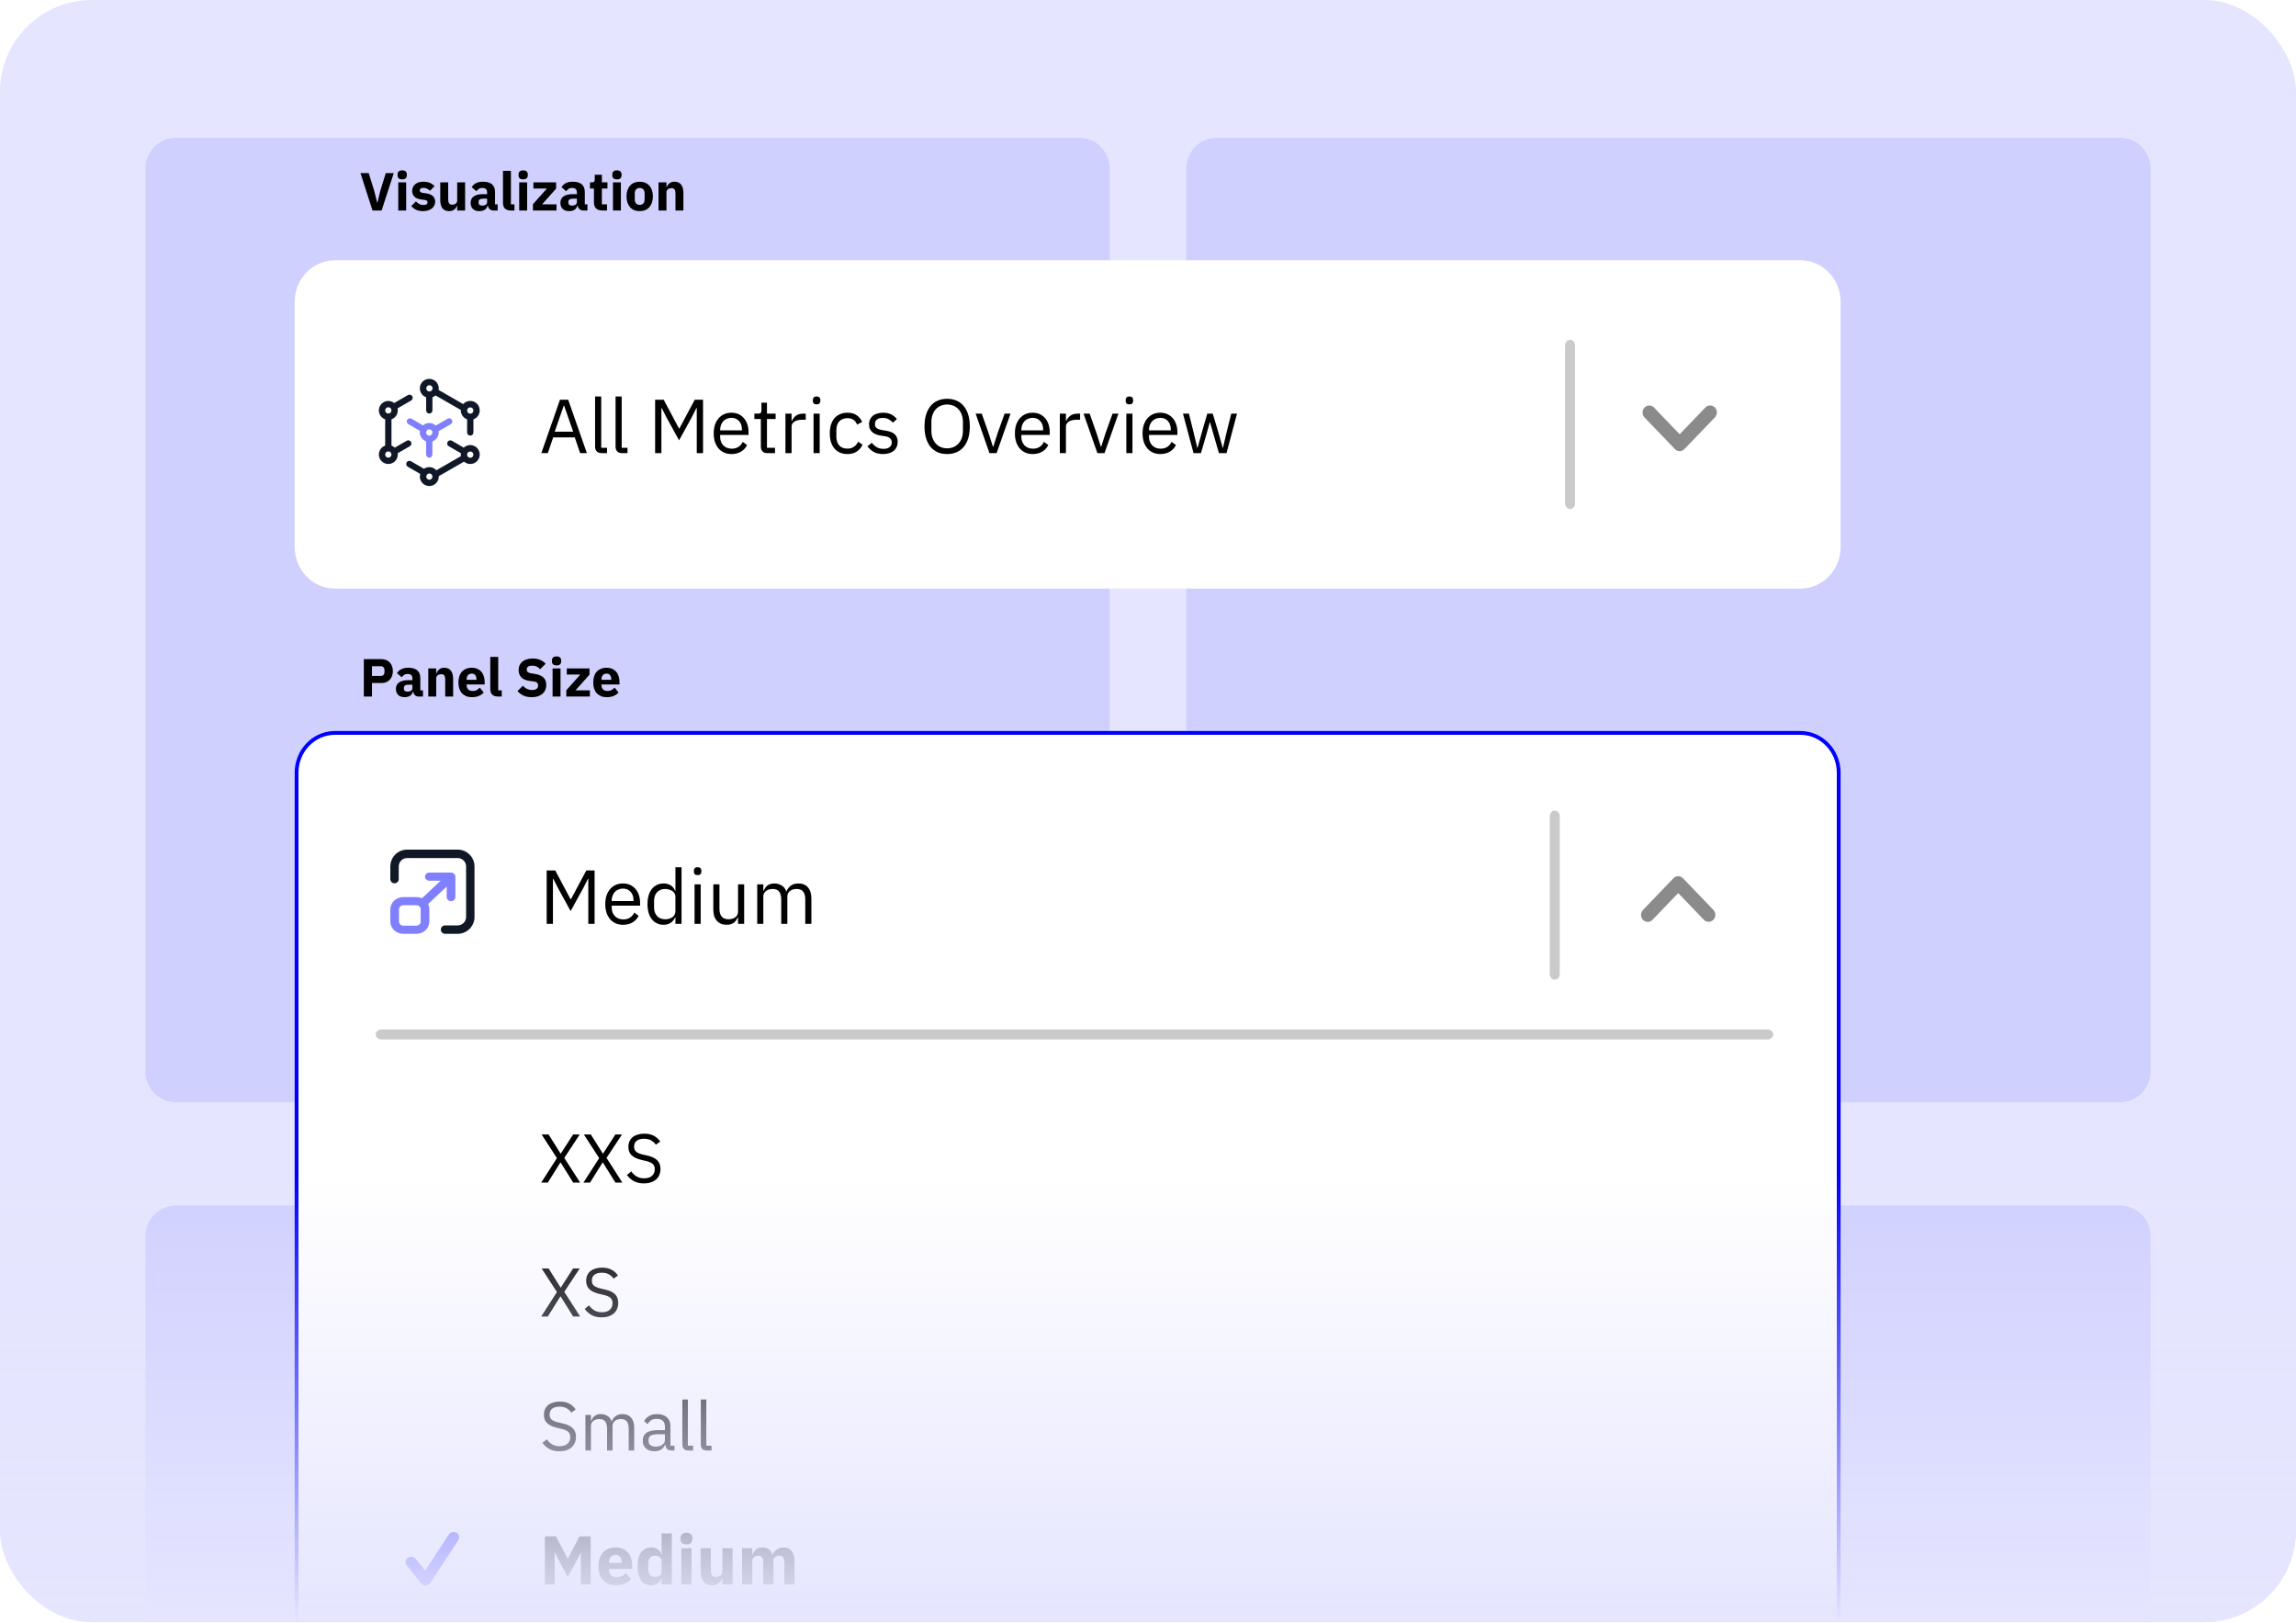 <svg width="600" height="424" viewBox="0 0 600 424" fill="none" xmlns="http://www.w3.org/2000/svg">
<g clip-path="url(#clip0_107_1885)">
<rect width="600" height="423.86" rx="24" fill="#E5E5FF"/>
<path d="M38 323C38 318.582 41.582 315 46 315H554C558.418 315 562 318.582 562 323V559C562 563.418 558.418 567 554 567H46C41.582 567 38 563.418 38 559V323Z" fill="#8080FF" fill-opacity="0.2"/>
<path d="M38 44C38 39.582 41.582 36 46 36H282C286.418 36 290 39.582 290 44V280C290 284.418 286.418 288 282 288H46C41.582 288 38 284.418 38 280V44Z" fill="#8080FF" fill-opacity="0.2"/>
<path d="M310 44C310 39.582 313.582 36 318 36H554C558.418 36 562 39.582 562 44V280C562 284.418 558.418 288 554 288H318C313.582 288 310 284.418 310 280V44Z" fill="#8080FF" fill-opacity="0.2"/>
<path d="M172.09 55V47.65H174.162V48.896H174.246C174.377 48.513 174.605 48.182 174.932 47.902C175.259 47.622 175.711 47.482 176.29 47.482C177.046 47.482 177.615 47.734 177.998 48.238C178.39 48.742 178.586 49.461 178.586 50.394V55H176.514V50.562C176.514 50.086 176.439 49.736 176.29 49.512C176.141 49.279 175.875 49.162 175.492 49.162C175.324 49.162 175.161 49.185 175.002 49.232C174.843 49.269 174.699 49.335 174.568 49.428C174.447 49.521 174.349 49.638 174.274 49.778C174.199 49.909 174.162 50.063 174.162 50.24V55H172.09Z" fill="black"/>
<path d="M167.169 55.168C166.627 55.168 166.142 55.079 165.713 54.902C165.293 54.725 164.933 54.468 164.635 54.132C164.345 53.796 164.121 53.39 163.963 52.914C163.804 52.438 163.725 51.906 163.725 51.318C163.725 50.73 163.804 50.198 163.963 49.722C164.121 49.246 164.345 48.845 164.635 48.518C164.933 48.182 165.293 47.925 165.713 47.748C166.142 47.571 166.627 47.482 167.169 47.482C167.71 47.482 168.191 47.571 168.611 47.748C169.04 47.925 169.399 48.182 169.689 48.518C169.987 48.845 170.216 49.246 170.375 49.722C170.533 50.198 170.613 50.73 170.613 51.318C170.613 51.906 170.533 52.438 170.375 52.914C170.216 53.39 169.987 53.796 169.689 54.132C169.399 54.468 169.04 54.725 168.611 54.902C168.191 55.079 167.71 55.168 167.169 55.168ZM167.169 53.53C167.579 53.53 167.897 53.404 168.121 53.152C168.345 52.9 168.457 52.541 168.457 52.074V50.576C168.457 50.109 168.345 49.75 168.121 49.498C167.897 49.246 167.579 49.12 167.169 49.12C166.758 49.12 166.441 49.246 166.217 49.498C165.993 49.75 165.881 50.109 165.881 50.576V52.074C165.881 52.541 165.993 52.9 166.217 53.152C166.441 53.404 166.758 53.53 167.169 53.53Z" fill="black"/>
<path d="M161.218 46.866C160.798 46.866 160.49 46.773 160.294 46.586C160.107 46.39 160.014 46.143 160.014 45.844V45.536C160.014 45.237 160.107 44.995 160.294 44.808C160.49 44.612 160.798 44.514 161.218 44.514C161.638 44.514 161.941 44.612 162.128 44.808C162.324 44.995 162.422 45.237 162.422 45.536V45.844C162.422 46.143 162.324 46.39 162.128 46.586C161.941 46.773 161.638 46.866 161.218 46.866ZM160.182 47.65H162.254V55H160.182V47.65Z" fill="black"/>
<path d="M157.398 55C156.679 55 156.133 54.818 155.76 54.454C155.396 54.09 155.214 53.558 155.214 52.858V49.26H154.178V47.65H154.696C154.976 47.65 155.167 47.585 155.27 47.454C155.372 47.314 155.424 47.118 155.424 46.866V45.662H157.286V47.65H158.742V49.26H157.286V53.39H158.63V55H157.398Z" fill="black"/>
<path d="M152.365 55C151.992 55 151.679 54.883 151.427 54.65C151.185 54.417 151.031 54.104 150.965 53.712H150.881C150.769 54.188 150.522 54.552 150.139 54.804C149.757 55.047 149.285 55.168 148.725 55.168C147.988 55.168 147.423 54.972 147.031 54.58C146.639 54.188 146.443 53.67 146.443 53.026C146.443 52.251 146.723 51.677 147.283 51.304C147.853 50.921 148.623 50.73 149.593 50.73H150.755V50.268C150.755 49.913 150.662 49.633 150.475 49.428C150.289 49.213 149.976 49.106 149.537 49.106C149.127 49.106 148.8 49.195 148.557 49.372C148.315 49.549 148.114 49.75 147.955 49.974L146.723 48.882C147.022 48.443 147.395 48.103 147.843 47.86C148.301 47.608 148.917 47.482 149.691 47.482C150.737 47.482 151.521 47.711 152.043 48.168C152.566 48.625 152.827 49.293 152.827 50.17V53.39H153.513V55H152.365ZM149.495 53.726C149.841 53.726 150.135 53.651 150.377 53.502C150.629 53.353 150.755 53.11 150.755 52.774V51.906H149.747C148.935 51.906 148.529 52.181 148.529 52.732V52.942C148.529 53.213 148.613 53.413 148.781 53.544C148.949 53.665 149.187 53.726 149.495 53.726Z" fill="black"/>
<path d="M139.268 55V53.362L142.922 49.26H139.394V47.65H145.33V49.274L141.662 53.39H145.428V55H139.268Z" fill="black"/>
<path d="M136.718 46.866C136.298 46.866 135.99 46.773 135.794 46.586C135.607 46.39 135.514 46.143 135.514 45.844V45.536C135.514 45.237 135.607 44.995 135.794 44.808C135.99 44.612 136.298 44.514 136.718 44.514C137.138 44.514 137.441 44.612 137.628 44.808C137.824 44.995 137.922 45.237 137.922 45.536V45.844C137.922 46.143 137.824 46.39 137.628 46.586C137.441 46.773 137.138 46.866 136.718 46.866ZM135.682 47.65H137.754V55H135.682V47.65Z" fill="black"/>
<path d="M133.501 55C132.792 55 132.269 54.827 131.933 54.482C131.607 54.137 131.443 53.637 131.443 52.984V44.64H133.515V53.39H134.439V55H133.501Z" fill="black"/>
<path d="M128.904 55C128.531 55 128.218 54.883 127.966 54.65C127.724 54.417 127.57 54.104 127.504 53.712H127.42C127.308 54.188 127.061 54.552 126.678 54.804C126.296 55.047 125.824 55.168 125.264 55.168C124.527 55.168 123.962 54.972 123.57 54.58C123.178 54.188 122.982 53.67 122.982 53.026C122.982 52.251 123.262 51.677 123.822 51.304C124.392 50.921 125.162 50.73 126.132 50.73H127.294V50.268C127.294 49.913 127.201 49.633 127.014 49.428C126.828 49.213 126.515 49.106 126.076 49.106C125.666 49.106 125.339 49.195 125.096 49.372C124.854 49.549 124.653 49.75 124.494 49.974L123.262 48.882C123.561 48.443 123.934 48.103 124.382 47.86C124.84 47.608 125.456 47.482 126.23 47.482C127.276 47.482 128.06 47.711 128.582 48.168C129.105 48.625 129.366 49.293 129.366 50.17V53.39H130.052V55H128.904ZM126.034 53.726C126.38 53.726 126.674 53.651 126.916 53.502C127.168 53.353 127.294 53.11 127.294 52.774V51.906H126.286C125.474 51.906 125.068 52.181 125.068 52.732V52.942C125.068 53.213 125.152 53.413 125.32 53.544C125.488 53.665 125.726 53.726 126.034 53.726Z" fill="black"/>
<path d="M119.473 53.768H119.403C119.337 53.955 119.249 54.132 119.137 54.3C119.034 54.468 118.899 54.617 118.731 54.748C118.563 54.879 118.362 54.981 118.129 55.056C117.905 55.131 117.643 55.168 117.345 55.168C116.589 55.168 116.015 54.921 115.623 54.426C115.24 53.922 115.049 53.203 115.049 52.27V47.65H117.121V52.088C117.121 52.536 117.2 52.881 117.359 53.124C117.517 53.367 117.788 53.488 118.171 53.488C118.329 53.488 118.488 53.465 118.647 53.418C118.805 53.371 118.945 53.306 119.067 53.222C119.188 53.129 119.286 53.017 119.361 52.886C119.435 52.755 119.473 52.601 119.473 52.424V47.65H121.545V55H119.473V53.768Z" fill="black"/>
<path d="M110.569 55.168C109.859 55.168 109.262 55.056 108.777 54.832C108.291 54.599 107.857 54.272 107.475 53.852L108.693 52.62C108.954 52.909 109.243 53.138 109.561 53.306C109.878 53.474 110.237 53.558 110.639 53.558C111.049 53.558 111.334 53.497 111.493 53.376C111.651 53.245 111.731 53.073 111.731 52.858C111.731 52.513 111.483 52.307 110.989 52.242L110.191 52.144C108.539 51.939 107.713 51.183 107.713 49.876C107.713 49.521 107.778 49.199 107.909 48.91C108.049 48.611 108.24 48.359 108.483 48.154C108.735 47.939 109.033 47.776 109.379 47.664C109.733 47.543 110.13 47.482 110.569 47.482C110.951 47.482 111.287 47.51 111.577 47.566C111.875 47.613 112.137 47.687 112.361 47.79C112.594 47.883 112.804 48.005 112.991 48.154C113.187 48.294 113.378 48.453 113.565 48.63L112.375 49.848C112.141 49.615 111.875 49.433 111.577 49.302C111.287 49.162 110.989 49.092 110.681 49.092C110.326 49.092 110.074 49.148 109.925 49.26C109.775 49.372 109.701 49.521 109.701 49.708C109.701 49.904 109.752 50.058 109.855 50.17C109.967 50.273 110.172 50.347 110.471 50.394L111.297 50.506C112.911 50.721 113.719 51.458 113.719 52.718C113.719 53.073 113.644 53.399 113.495 53.698C113.345 53.997 113.131 54.258 112.851 54.482C112.58 54.697 112.249 54.865 111.857 54.986C111.474 55.107 111.045 55.168 110.569 55.168Z" fill="black"/>
<path d="M105.108 46.866C104.688 46.866 104.38 46.773 104.184 46.586C103.998 46.39 103.904 46.143 103.904 45.844V45.536C103.904 45.237 103.998 44.995 104.184 44.808C104.38 44.612 104.688 44.514 105.108 44.514C105.528 44.514 105.832 44.612 106.018 44.808C106.214 44.995 106.312 45.237 106.312 45.536V45.844C106.312 46.143 106.214 46.39 106.018 46.586C105.832 46.773 105.528 46.866 105.108 46.866ZM104.072 47.65H106.144V55H104.072V47.65Z" fill="black"/>
<path d="M97.345 55L94.195 45.228H96.351L97.807 49.918L98.577 52.984H98.619L99.361 49.918L100.817 45.228H102.903L99.725 55H97.345Z" fill="black"/>
<g filter="url(#filter0_d_107_1885)">
<path d="M470.467 68H87.533C81.714 68 77 72.883 77 78.907V142.893C77 148.917 81.714 153.8 87.533 153.8H470.467C476.286 153.8 481 148.917 481 142.893V78.907C481 72.883 476.286 68 470.467 68Z" fill="white"/>
</g>
<path fill-rule="evenodd" clip-rule="evenodd" d="M410.3 88.8C411.018 88.8 411.6 89.472 411.6 90.301V131.499C411.6 132.328 411.018 133 410.3 133C409.582 133 409 132.328 409 131.499V90.301C409 89.472 409.582 88.8 410.3 88.8Z" fill="#CACACA"/>
<path d="M448.141 106.478C447.811 106.135 447.363 105.942 446.898 105.942C446.432 105.942 445.984 106.135 445.654 106.477L438.939 113.464L432.221 106.478L432.218 106.473C431.885 106.14 431.44 105.955 430.981 105.959C430.518 105.964 430.079 106.156 429.753 106.495C429.426 106.835 429.241 107.293 429.238 107.773C429.232 108.253 429.411 108.715 429.731 109.06L429.735 109.065L437.696 117.345C438.023 117.688 438.47 117.881 438.939 117.881C439.405 117.881 439.853 117.688 440.179 117.345L448.141 109.065C448.47 108.722 448.655 108.256 448.655 107.771C448.655 107.286 448.47 106.821 448.141 106.478Z" fill="#8B8B8B"/>
<path d="M309.139 108.08H310.699L311.799 112.54L312.899 117.06H312.939L314.199 112.54L315.499 108.08H316.919L318.259 112.54L319.539 117.06H319.579L320.639 112.54L321.759 108.08H323.259L320.519 118.4H318.539L317.099 113.44L316.199 110.3H316.159L315.279 113.44L313.839 118.4H311.899L309.139 108.08Z" fill="black"/>
<path d="M303.22 118.64C302.513 118.64 301.873 118.513 301.3 118.26C300.74 118.007 300.253 117.647 299.84 117.18C299.44 116.7 299.127 116.133 298.9 115.48C298.687 114.813 298.58 114.067 298.58 113.24C298.58 112.427 298.687 111.687 298.9 111.02C299.127 110.353 299.44 109.787 299.84 109.32C300.253 108.84 300.74 108.473 301.3 108.22C301.873 107.967 302.513 107.84 303.22 107.84C303.913 107.84 304.533 107.967 305.08 108.22C305.627 108.473 306.093 108.827 306.48 109.28C306.867 109.72 307.16 110.247 307.36 110.86C307.573 111.473 307.68 112.147 307.68 112.88V113.64H300.26V114.12C300.26 114.56 300.327 114.973 300.46 115.36C300.607 115.733 300.807 116.06 301.06 116.34C301.327 116.62 301.647 116.84 302.02 117C302.407 117.16 302.84 117.24 303.32 117.24C303.973 117.24 304.54 117.087 305.02 116.78C305.513 116.473 305.893 116.033 306.16 115.46L307.3 116.28C306.967 116.987 306.447 117.56 305.74 118C305.033 118.427 304.193 118.64 303.22 118.64ZM303.22 109.18C302.78 109.18 302.38 109.26 302.02 109.42C301.66 109.567 301.347 109.78 301.08 110.06C300.827 110.34 300.627 110.673 300.48 111.06C300.333 111.433 300.26 111.847 300.26 112.3V112.44H305.96V112.22C305.96 111.3 305.707 110.567 305.2 110.02C304.707 109.46 304.047 109.18 303.22 109.18Z" fill="black"/>
<path d="M295.14 105.66C294.793 105.66 294.54 105.58 294.38 105.42C294.233 105.247 294.16 105.027 294.16 104.76V104.5C294.16 104.233 294.233 104.02 294.38 103.86C294.54 103.687 294.793 103.6 295.14 103.6C295.487 103.6 295.733 103.687 295.88 103.86C296.04 104.02 296.12 104.233 296.12 104.5V104.76C296.12 105.027 296.04 105.247 295.88 105.42C295.733 105.58 295.487 105.66 295.14 105.66ZM294.34 108.08H295.94V118.4H294.34V108.08Z" fill="black"/>
<path d="M286.776 118.4L283.156 108.08H284.756L286.556 113.2L287.676 116.72H287.776L288.896 113.2L290.736 108.08H292.276L288.636 118.4H286.776Z" fill="black"/>
<path d="M276.957 118.4V108.08H278.557V109.98H278.657C278.844 109.487 279.177 109.047 279.657 108.66C280.137 108.273 280.797 108.08 281.637 108.08H282.257V109.68H281.317C280.45 109.68 279.77 109.847 279.277 110.18C278.797 110.5 278.557 110.907 278.557 111.4V118.4H276.957Z" fill="black"/>
<path d="M269.861 118.64C269.154 118.64 268.514 118.513 267.941 118.26C267.381 118.007 266.894 117.647 266.481 117.18C266.081 116.7 265.767 116.133 265.541 115.48C265.327 114.813 265.221 114.067 265.221 113.24C265.221 112.427 265.327 111.687 265.541 111.02C265.767 110.353 266.081 109.787 266.481 109.32C266.894 108.84 267.381 108.473 267.941 108.22C268.514 107.967 269.154 107.84 269.861 107.84C270.554 107.84 271.174 107.967 271.721 108.22C272.267 108.473 272.734 108.827 273.121 109.28C273.507 109.72 273.801 110.247 274.001 110.86C274.214 111.473 274.321 112.147 274.321 112.88V113.64H266.901V114.12C266.901 114.56 266.967 114.973 267.101 115.36C267.247 115.733 267.447 116.06 267.701 116.34C267.967 116.62 268.287 116.84 268.661 117C269.047 117.16 269.481 117.24 269.961 117.24C270.614 117.24 271.181 117.087 271.661 116.78C272.154 116.473 272.534 116.033 272.801 115.46L273.941 116.28C273.607 116.987 273.087 117.56 272.381 118C271.674 118.427 270.834 118.64 269.861 118.64ZM269.861 109.18C269.421 109.18 269.021 109.26 268.661 109.42C268.301 109.567 267.987 109.78 267.721 110.06C267.467 110.34 267.267 110.673 267.121 111.06C266.974 111.433 266.901 111.847 266.901 112.3V112.44H272.601V112.22C272.601 111.3 272.347 110.567 271.841 110.02C271.347 109.46 270.687 109.18 269.861 109.18Z" fill="black"/>
<path d="M258.573 118.4L254.953 108.08H256.553L258.353 113.2L259.473 116.72H259.573L260.693 113.2L262.533 108.08H264.073L260.433 118.4H258.573Z" fill="black"/>
<path d="M247.514 118.64C246.607 118.64 245.787 118.487 245.054 118.18C244.334 117.86 243.714 117.4 243.194 116.8C242.687 116.187 242.294 115.433 242.014 114.54C241.734 113.633 241.594 112.593 241.594 111.42C241.594 110.247 241.734 109.213 242.014 108.32C242.294 107.427 242.687 106.673 243.194 106.06C243.714 105.447 244.334 104.987 245.054 104.68C245.787 104.36 246.607 104.2 247.514 104.2C248.407 104.2 249.22 104.36 249.954 104.68C250.687 104.987 251.307 105.447 251.814 106.06C252.334 106.673 252.734 107.427 253.014 108.32C253.294 109.213 253.434 110.247 253.434 111.42C253.434 112.593 253.294 113.633 253.014 114.54C252.734 115.433 252.334 116.187 251.814 116.8C251.307 117.4 250.687 117.86 249.954 118.18C249.22 118.487 248.407 118.64 247.514 118.64ZM247.514 117.14C248.114 117.14 248.667 117.033 249.174 116.82C249.68 116.607 250.114 116.3 250.474 115.9C250.847 115.5 251.134 115.02 251.334 114.46C251.534 113.9 251.634 113.273 251.634 112.58V110.26C251.634 109.567 251.534 108.94 251.334 108.38C251.134 107.82 250.847 107.34 250.474 106.94C250.114 106.54 249.68 106.233 249.174 106.02C248.667 105.807 248.114 105.7 247.514 105.7C246.914 105.7 246.36 105.807 245.854 106.02C245.347 106.233 244.907 106.54 244.534 106.94C244.174 107.34 243.894 107.82 243.694 108.38C243.494 108.94 243.394 109.567 243.394 110.26V112.58C243.394 113.273 243.494 113.9 243.694 114.46C243.894 115.02 244.174 115.5 244.534 115.9C244.907 116.3 245.347 116.607 245.854 116.82C246.36 117.033 246.914 117.14 247.514 117.14Z" fill="black"/>
<path d="M230.762 118.64C229.802 118.64 228.995 118.46 228.342 118.1C227.702 117.727 227.148 117.233 226.682 116.62L227.822 115.7C228.222 116.207 228.668 116.6 229.162 116.88C229.655 117.147 230.228 117.28 230.882 117.28C231.562 117.28 232.088 117.133 232.462 116.84C232.848 116.547 233.042 116.133 233.042 115.6C233.042 115.2 232.908 114.86 232.642 114.58C232.388 114.287 231.922 114.087 231.242 113.98L230.422 113.86C229.942 113.793 229.502 113.693 229.102 113.56C228.702 113.413 228.348 113.227 228.042 113C227.748 112.76 227.515 112.467 227.342 112.12C227.182 111.773 227.102 111.36 227.102 110.88C227.102 110.373 227.195 109.933 227.382 109.56C227.568 109.173 227.822 108.853 228.142 108.6C228.475 108.347 228.868 108.16 229.322 108.04C229.775 107.907 230.262 107.84 230.782 107.84C231.622 107.84 232.322 107.987 232.882 108.28C233.455 108.573 233.955 108.98 234.382 109.5L233.322 110.46C233.095 110.14 232.762 109.853 232.322 109.6C231.882 109.333 231.328 109.2 230.662 109.2C229.995 109.2 229.488 109.347 229.142 109.64C228.808 109.92 228.642 110.307 228.642 110.8C228.642 111.307 228.808 111.673 229.142 111.9C229.488 112.127 229.982 112.293 230.622 112.4L231.422 112.52C232.568 112.693 233.382 113.027 233.862 113.52C234.342 114 234.582 114.633 234.582 115.42C234.582 116.42 234.242 117.207 233.562 117.78C232.882 118.353 231.948 118.64 230.762 118.64Z" fill="black"/>
<path d="M221.442 118.64C220.722 118.64 220.075 118.513 219.502 118.26C218.928 118.007 218.442 117.647 218.042 117.18C217.655 116.713 217.355 116.147 217.142 115.48C216.942 114.813 216.842 114.067 216.842 113.24C216.842 112.413 216.942 111.667 217.142 111C217.355 110.333 217.655 109.767 218.042 109.3C218.442 108.833 218.928 108.473 219.502 108.22C220.075 107.967 220.722 107.84 221.442 107.84C222.468 107.84 223.288 108.067 223.902 108.52C224.528 108.96 224.995 109.54 225.302 110.26L223.962 110.94C223.775 110.407 223.468 109.993 223.042 109.7C222.615 109.407 222.082 109.26 221.442 109.26C220.962 109.26 220.542 109.34 220.182 109.5C219.822 109.647 219.522 109.86 219.282 110.14C219.042 110.407 218.862 110.733 218.742 111.12C218.622 111.493 218.562 111.907 218.562 112.36V114.12C218.562 115.027 218.802 115.773 219.282 116.36C219.775 116.933 220.495 117.22 221.442 117.22C222.735 117.22 223.668 116.62 224.242 115.42L225.402 116.2C225.068 116.947 224.568 117.54 223.902 117.98C223.248 118.42 222.428 118.64 221.442 118.64Z" fill="black"/>
<path d="M213.402 105.66C213.055 105.66 212.802 105.58 212.642 105.42C212.495 105.247 212.422 105.027 212.422 104.76V104.5C212.422 104.233 212.495 104.02 212.642 103.86C212.802 103.687 213.055 103.6 213.402 103.6C213.749 103.6 213.995 103.687 214.142 103.86C214.302 104.02 214.382 104.233 214.382 104.5V104.76C214.382 105.027 214.302 105.247 214.142 105.42C213.995 105.58 213.749 105.66 213.402 105.66ZM212.602 108.08H214.202V118.4H212.602V108.08Z" fill="black"/>
<path d="M205.258 118.4V108.08H206.858V109.98H206.958C207.144 109.487 207.478 109.047 207.958 108.66C208.438 108.273 209.098 108.08 209.938 108.08H210.558V109.68H209.618C208.751 109.68 208.071 109.847 207.578 110.18C207.098 110.5 206.858 110.907 206.858 111.4V118.4H205.258Z" fill="black"/>
<path d="M200.527 118.4C199.967 118.4 199.54 118.247 199.247 117.94C198.967 117.62 198.827 117.207 198.827 116.7V109.48H197.127V108.08H198.087C198.434 108.08 198.667 108.013 198.787 107.88C198.92 107.733 198.987 107.487 198.987 107.14V105.22H200.427V108.08H202.687V109.48H200.427V117H202.527V118.4H200.527Z" fill="black"/>
<path d="M191.15 118.64C190.443 118.64 189.803 118.513 189.23 118.26C188.67 118.007 188.183 117.647 187.77 117.18C187.37 116.7 187.056 116.133 186.83 115.48C186.616 114.813 186.51 114.067 186.51 113.24C186.51 112.427 186.616 111.687 186.83 111.02C187.056 110.353 187.37 109.787 187.77 109.32C188.183 108.84 188.67 108.473 189.23 108.22C189.803 107.967 190.443 107.84 191.15 107.84C191.843 107.84 192.463 107.967 193.01 108.22C193.556 108.473 194.023 108.827 194.41 109.28C194.796 109.72 195.09 110.247 195.29 110.86C195.503 111.473 195.61 112.147 195.61 112.88V113.64H188.19V114.12C188.19 114.56 188.256 114.973 188.39 115.36C188.536 115.733 188.736 116.06 188.99 116.34C189.256 116.62 189.576 116.84 189.95 117C190.336 117.16 190.77 117.24 191.25 117.24C191.903 117.24 192.47 117.087 192.95 116.78C193.443 116.473 193.823 116.033 194.09 115.46L195.23 116.28C194.896 116.987 194.376 117.56 193.67 118C192.963 118.427 192.123 118.64 191.15 118.64ZM191.15 109.18C190.71 109.18 190.31 109.26 189.95 109.42C189.59 109.567 189.276 109.78 189.01 110.06C188.756 110.34 188.556 110.673 188.41 111.06C188.263 111.433 188.19 111.847 188.19 112.3V112.44H193.89V112.22C193.89 111.3 193.636 110.567 193.13 110.02C192.636 109.46 191.976 109.18 191.15 109.18Z" fill="black"/>
<path d="M182.079 106.64H181.979L180.799 108.98L177.459 115.06L174.119 108.98L172.939 106.64H172.839V118.4H171.199V104.44H173.439L177.439 111.96H177.539L181.559 104.44H183.719V118.4H182.079V106.64Z" fill="black"/>
<path d="M162.563 118.4C162.003 118.4 161.577 118.247 161.283 117.94C161.003 117.62 160.863 117.22 160.863 116.74V103.6H162.463V117H163.983V118.4H162.563Z" fill="black"/>
<path d="M157.212 118.4C156.652 118.4 156.225 118.247 155.932 117.94C155.652 117.62 155.512 117.22 155.512 116.74V103.6H157.112V117H158.632V118.4H157.212Z" fill="black"/>
<path d="M151.601 118.4L150.201 114.28H144.561L143.161 118.4H141.461L146.341 104.44H148.481L153.361 118.4H151.601ZM147.421 106H147.321L144.961 112.8H149.781L147.421 106Z" fill="black"/>
<path fill-rule="evenodd" clip-rule="evenodd" d="M112.185 102.293C112.295 102.297 112.406 102.279 112.51 102.24C112.614 102.201 112.708 102.141 112.789 102.064C112.869 101.987 112.932 101.895 112.976 101.793C113.019 101.691 113.042 101.581 113.042 101.47C113.042 101.359 113.019 101.249 112.976 101.147C112.932 101.045 112.869 100.953 112.789 100.876C112.708 100.799 112.614 100.739 112.51 100.7C112.406 100.661 112.295 100.643 112.185 100.648C111.972 100.656 111.772 100.747 111.625 100.9C111.477 101.053 111.395 101.258 111.395 101.47C111.395 101.683 111.477 101.887 111.625 102.04C111.772 102.193 111.972 102.284 112.185 102.293ZM114.656 101.469C114.656 101.609 114.647 101.758 114.622 101.889L121.045 105.587C121.378 105.212 121.818 104.947 122.305 104.828C122.792 104.709 123.304 104.741 123.773 104.919C124.241 105.098 124.644 105.416 124.928 105.829C125.212 106.243 125.363 106.733 125.362 107.235C125.363 107.746 125.204 108.245 124.909 108.662C124.614 109.08 124.196 109.395 123.714 109.564V113C123.714 113.455 123.345 113.823 122.891 113.823C122.436 113.823 122.067 113.455 122.067 113V109.564C121.566 109.389 121.135 109.056 120.838 108.616C120.541 108.175 120.394 107.65 120.42 107.12L113.816 103.33C113.578 103.536 113.305 103.695 113.009 103.8V107.234C113.009 107.689 112.64 108.058 112.185 108.058C111.73 108.058 111.361 107.689 111.361 107.234V103.8C110.934 103.649 110.557 103.384 110.271 103.033C109.985 102.682 109.801 102.259 109.738 101.81C109.676 101.362 109.739 100.904 109.919 100.489C110.099 100.073 110.389 99.715 110.759 99.454C111.129 99.192 111.563 99.037 112.015 99.006C112.467 98.975 112.919 99.068 113.321 99.276C113.723 99.484 114.061 99.799 114.296 100.186C114.532 100.572 114.655 101.016 114.656 101.469ZM112.186 125.354C112.294 125.354 112.401 125.332 112.501 125.291C112.601 125.25 112.692 125.189 112.768 125.113C112.845 125.036 112.905 124.945 112.947 124.845C112.988 124.746 113.009 124.639 113.009 124.53C113.009 124.422 112.988 124.315 112.947 124.215C112.905 124.116 112.845 124.025 112.768 123.948C112.692 123.872 112.601 123.811 112.501 123.77C112.401 123.729 112.294 123.707 112.186 123.707C111.974 123.716 111.773 123.806 111.626 123.96C111.479 124.113 111.397 124.317 111.397 124.53C111.397 124.742 111.479 124.946 111.626 125.1C111.773 125.253 111.974 125.345 112.186 125.354ZM112.186 126.999C112.52 126.999 112.85 126.932 113.157 126.802C113.465 126.671 113.742 126.48 113.973 126.239C114.204 125.998 114.384 125.712 114.501 125.4C114.619 125.088 114.672 124.755 114.657 124.421L121.261 120.624C121.621 120.94 122.065 121.144 122.539 121.212C123.012 121.28 123.496 121.209 123.93 121.007C124.364 120.806 124.73 120.483 124.984 120.077C125.238 119.671 125.369 119.2 125.36 118.722C125.352 118.243 125.204 117.777 124.936 117.381C124.668 116.984 124.29 116.675 123.849 116.489C123.408 116.303 122.922 116.249 122.451 116.334C121.98 116.419 121.544 116.639 121.195 116.968L118.09 115.167C117.694 114.938 117.188 115.074 116.961 115.47C116.734 115.865 116.87 116.369 117.265 116.596L120.446 118.425C120.41 118.678 120.413 118.93 120.455 119.182L114.03 122.881C113.63 122.434 113.082 122.147 112.487 122.074C111.891 122.001 111.29 122.147 110.794 122.485L107.393 120.52C106.997 120.291 106.491 120.427 106.263 120.824C106.036 121.219 106.172 121.723 106.566 121.951L109.814 123.828C109.705 124.196 109.684 124.585 109.751 124.964C109.819 125.342 109.974 125.7 110.204 126.008C110.434 126.316 110.733 126.566 111.077 126.738C111.421 126.911 111.8 127 112.185 127M102.301 107.235C102.301 107.453 102.214 107.662 102.059 107.817C101.905 107.971 101.696 108.058 101.477 108.058C101.259 108.058 101.05 107.971 100.895 107.817C100.741 107.662 100.654 107.453 100.654 107.235C100.654 107.016 100.741 106.807 100.895 106.652C101.05 106.498 101.259 106.411 101.478 106.411C101.697 106.411 101.906 106.498 102.061 106.652C102.215 106.807 102.301 107.016 102.301 107.235ZM103.95 107.235C103.95 107.746 103.791 108.244 103.497 108.661C103.202 109.078 102.785 109.394 102.303 109.564V116.434C102.625 116.548 102.919 116.728 103.167 116.961L106.281 115.166C106.676 114.938 107.182 115.074 107.41 115.47C107.637 115.866 107.5 116.371 107.105 116.598L103.925 118.426C103.989 118.89 103.92 119.361 103.726 119.787C103.533 120.213 103.223 120.575 102.832 120.831C102.441 121.087 101.985 121.228 101.518 121.235C101.05 121.243 100.59 121.118 100.191 120.875C99.792 120.631 99.47 120.28 99.262 119.861C99.055 119.442 98.971 118.973 99.019 118.508C99.068 118.043 99.247 117.601 99.537 117.234C99.827 116.867 100.215 116.59 100.655 116.434V109.564C100.312 109.444 100 109.25 99.74 108.996C99.481 108.741 99.281 108.433 99.154 108.092C99.028 107.751 98.978 107.386 99.009 107.024C99.04 106.662 99.15 106.311 99.332 105.996C99.514 105.682 99.763 105.411 100.062 105.204C100.36 104.997 100.701 104.858 101.059 104.797C101.418 104.737 101.785 104.756 102.135 104.854C102.485 104.952 102.809 105.127 103.085 105.364L103.044 105.283L106.61 103.225C107.006 102.997 107.511 103.133 107.739 103.529C107.966 103.924 107.83 104.429 107.435 104.656L103.891 106.7C103.933 106.865 103.948 107.054 103.948 107.236M101.477 119.59C101.696 119.59 101.905 119.503 102.059 119.349C102.214 119.194 102.301 118.985 102.301 118.767C102.301 118.548 102.214 118.339 102.059 118.184C101.905 118.03 101.696 117.943 101.477 117.943C101.259 117.943 101.05 118.03 100.895 118.184C100.741 118.339 100.654 118.548 100.654 118.767C100.654 118.985 100.741 119.194 100.895 119.349C101.05 119.503 101.259 119.59 101.477 119.59ZM123.714 107.235C123.718 107.346 123.7 107.457 123.661 107.56C123.622 107.664 123.562 107.759 123.485 107.84C123.408 107.92 123.315 107.984 123.213 108.027C123.111 108.071 123.001 108.093 122.89 108.093C122.779 108.093 122.669 108.071 122.566 108.027C122.464 107.984 122.372 107.92 122.295 107.84C122.218 107.759 122.158 107.664 122.119 107.56C122.079 107.457 122.061 107.346 122.066 107.235C122.075 107.022 122.165 106.821 122.319 106.674C122.472 106.526 122.677 106.444 122.89 106.444C123.103 106.444 123.307 106.526 123.461 106.674C123.614 106.821 123.705 107.022 123.714 107.235ZM123.714 118.764C123.718 118.875 123.7 118.986 123.661 119.09C123.622 119.194 123.562 119.289 123.485 119.369C123.408 119.449 123.315 119.513 123.213 119.556C123.111 119.6 123.001 119.622 122.89 119.622C122.779 119.622 122.669 119.6 122.566 119.556C122.464 119.513 122.372 119.449 122.295 119.369C122.218 119.289 122.158 119.194 122.119 119.09C122.079 118.986 122.061 118.875 122.066 118.764C122.075 118.551 122.165 118.35 122.319 118.203C122.472 118.055 122.677 117.973 122.89 117.973C123.103 117.973 123.307 118.055 123.461 118.203C123.614 118.35 123.705 118.551 123.714 118.764Z" fill="#101827"/>
<path fill-rule="evenodd" clip-rule="evenodd" d="M112.178 113.823C112.396 113.823 112.605 113.737 112.76 113.582C112.914 113.428 113.001 113.218 113.001 113C113.001 112.782 112.914 112.572 112.76 112.418C112.605 112.264 112.396 112.177 112.178 112.177C111.959 112.177 111.75 112.264 111.596 112.418C111.441 112.572 111.354 112.782 111.354 113C111.354 113.218 111.441 113.428 111.596 113.582C111.75 113.737 111.959 113.823 112.178 113.823ZM113.001 115.33C113.537 115.14 113.992 114.77 114.287 114.284C114.583 113.798 114.702 113.225 114.623 112.661L117.803 110.833C118.198 110.605 118.334 110.101 118.107 109.706C117.88 109.31 117.374 109.174 116.979 109.402L113.866 111.195C113.419 110.774 112.831 110.534 112.217 110.524C111.603 110.513 111.008 110.732 110.547 111.138L107.535 109.406C107.141 109.179 106.639 109.315 106.411 109.708C106.184 110.102 106.319 110.606 106.713 110.833L109.737 112.58C109.642 113.155 109.751 113.745 110.046 114.248C110.341 114.75 110.803 115.133 111.352 115.33V118.764C111.352 119.22 111.721 119.589 112.176 119.589C112.631 119.589 113 119.22 113 118.765L113.001 115.33Z" fill="#8080FF"/>
<path d="M158.557 182.168C157.997 182.168 157.498 182.079 157.059 181.902C156.621 181.715 156.247 181.459 155.939 181.132C155.641 180.796 155.412 180.39 155.253 179.914C155.104 179.438 155.029 178.906 155.029 178.318C155.029 177.739 155.104 177.217 155.253 176.75C155.403 176.274 155.622 175.868 155.911 175.532C156.21 175.196 156.574 174.939 157.003 174.762C157.433 174.575 157.923 174.482 158.473 174.482C159.08 174.482 159.598 174.585 160.027 174.79C160.466 174.995 160.821 175.271 161.091 175.616C161.371 175.961 161.572 176.363 161.693 176.82C161.824 177.268 161.889 177.739 161.889 178.234V178.85H157.171V178.962C157.171 179.447 157.302 179.835 157.563 180.124C157.825 180.404 158.235 180.544 158.795 180.544C159.225 180.544 159.575 180.46 159.845 180.292C160.116 180.115 160.368 179.905 160.601 179.662L161.637 180.95C161.311 181.333 160.881 181.631 160.349 181.846C159.827 182.061 159.229 182.168 158.557 182.168ZM158.515 176.008C158.095 176.008 157.764 176.148 157.521 176.428C157.288 176.699 157.171 177.063 157.171 177.52V177.632H159.747V177.506C159.747 177.058 159.645 176.699 159.439 176.428C159.243 176.148 158.935 176.008 158.515 176.008Z" fill="black"/>
<path d="M147.99 182V180.362L151.644 176.26H148.116V174.65H154.052V176.274L150.384 180.39H154.15V182H147.99Z" fill="black"/>
<path d="M145.44 173.866C145.02 173.866 144.712 173.773 144.516 173.586C144.33 173.39 144.236 173.143 144.236 172.844V172.536C144.236 172.237 144.33 171.995 144.516 171.808C144.712 171.612 145.02 171.514 145.44 171.514C145.86 171.514 146.164 171.612 146.35 171.808C146.546 171.995 146.644 172.237 146.644 172.536V172.844C146.644 173.143 146.546 173.39 146.35 173.586C146.164 173.773 145.86 173.866 145.44 173.866ZM144.404 174.65H146.476V182H144.404V174.65Z" fill="black"/>
<path d="M138.942 182.168C138.084 182.168 137.356 182.023 136.758 181.734C136.161 181.435 135.652 181.053 135.232 180.586L136.632 179.172C137.295 179.919 138.112 180.292 139.082 180.292C139.605 180.292 139.992 180.185 140.244 179.97C140.496 179.755 140.622 179.471 140.622 179.116C140.622 178.845 140.548 178.621 140.398 178.444C140.249 178.257 139.946 178.131 139.488 178.066L138.522 177.94C137.486 177.809 136.726 177.497 136.24 177.002C135.764 176.507 135.526 175.849 135.526 175.028C135.526 174.589 135.61 174.188 135.778 173.824C135.946 173.46 136.184 173.147 136.492 172.886C136.81 172.625 137.192 172.424 137.64 172.284C138.098 172.135 138.616 172.06 139.194 172.06C139.932 172.06 140.58 172.177 141.14 172.41C141.7 172.643 142.181 172.984 142.582 173.432L141.168 174.86C140.935 174.589 140.65 174.37 140.314 174.202C139.988 174.025 139.572 173.936 139.068 173.936C138.592 173.936 138.238 174.02 138.004 174.188C137.771 174.356 137.654 174.589 137.654 174.888C137.654 175.224 137.743 175.467 137.92 175.616C138.107 175.765 138.406 175.873 138.816 175.938L139.782 176.092C140.79 176.251 141.537 176.563 142.022 177.03C142.508 177.487 142.75 178.141 142.75 178.99C142.75 179.457 142.666 179.886 142.498 180.278C142.33 180.67 142.083 181.006 141.756 181.286C141.439 181.566 141.042 181.785 140.566 181.944C140.09 182.093 139.549 182.168 138.942 182.168Z" fill="black"/>
<path d="M130.179 182C129.47 182 128.947 181.827 128.611 181.482C128.284 181.137 128.121 180.637 128.121 179.984V171.64H130.193V180.39H131.117V182H130.179Z" fill="black"/>
<path d="M123.325 182.168C122.765 182.168 122.266 182.079 121.827 181.902C121.388 181.715 121.015 181.459 120.707 181.132C120.408 180.796 120.18 180.39 120.021 179.914C119.872 179.438 119.797 178.906 119.797 178.318C119.797 177.739 119.872 177.217 120.021 176.75C120.17 176.274 120.39 175.868 120.679 175.532C120.978 175.196 121.342 174.939 121.771 174.762C122.2 174.575 122.69 174.482 123.241 174.482C123.848 174.482 124.366 174.585 124.795 174.79C125.234 174.995 125.588 175.271 125.859 175.616C126.139 175.961 126.34 176.363 126.461 176.82C126.592 177.268 126.657 177.739 126.657 178.234V178.85H121.939V178.962C121.939 179.447 122.07 179.835 122.331 180.124C122.592 180.404 123.003 180.544 123.563 180.544C123.992 180.544 124.342 180.46 124.613 180.292C124.884 180.115 125.136 179.905 125.369 179.662L126.405 180.95C126.078 181.333 125.649 181.631 125.117 181.846C124.594 182.061 123.997 182.168 123.325 182.168ZM123.283 176.008C122.863 176.008 122.532 176.148 122.289 176.428C122.056 176.699 121.939 177.063 121.939 177.52V177.632H124.515V177.506C124.515 177.058 124.412 176.699 124.207 176.428C124.011 176.148 123.703 176.008 123.283 176.008Z" fill="black"/>
<path d="M111.92 182V174.65H113.992V175.896H114.076C114.207 175.513 114.435 175.182 114.762 174.902C115.089 174.622 115.541 174.482 116.12 174.482C116.876 174.482 117.445 174.734 117.828 175.238C118.22 175.742 118.416 176.461 118.416 177.394V182H116.344V177.562C116.344 177.086 116.269 176.736 116.12 176.512C115.971 176.279 115.705 176.162 115.322 176.162C115.154 176.162 114.991 176.185 114.832 176.232C114.673 176.269 114.529 176.335 114.398 176.428C114.277 176.521 114.179 176.638 114.104 176.778C114.029 176.909 113.992 177.063 113.992 177.24V182H111.92Z" fill="black"/>
<path d="M109.381 182C109.008 182 108.695 181.883 108.443 181.65C108.2 181.417 108.046 181.104 107.981 180.712H107.897C107.785 181.188 107.538 181.552 107.155 181.804C106.772 182.047 106.301 182.168 105.741 182.168C105.004 182.168 104.439 181.972 104.047 181.58C103.655 181.188 103.459 180.67 103.459 180.026C103.459 179.251 103.739 178.677 104.299 178.304C104.868 177.921 105.638 177.73 106.609 177.73H107.771V177.268C107.771 176.913 107.678 176.633 107.491 176.428C107.304 176.213 106.992 176.106 106.553 176.106C106.142 176.106 105.816 176.195 105.573 176.372C105.33 176.549 105.13 176.75 104.971 176.974L103.739 175.882C104.038 175.443 104.411 175.103 104.859 174.86C105.316 174.608 105.932 174.482 106.707 174.482C107.752 174.482 108.536 174.711 109.059 175.168C109.582 175.625 109.843 176.293 109.843 177.17V180.39H110.529V182H109.381ZM106.511 180.726C106.856 180.726 107.15 180.651 107.393 180.502C107.645 180.353 107.771 180.11 107.771 179.774V178.906H106.763C105.951 178.906 105.545 179.181 105.545 179.732V179.942C105.545 180.213 105.629 180.413 105.797 180.544C105.965 180.665 106.203 180.726 106.511 180.726Z" fill="black"/>
<path d="M95.078 182V172.228H99.698C100.155 172.228 100.566 172.307 100.93 172.466C101.294 172.615 101.602 172.825 101.854 173.096C102.115 173.367 102.316 173.698 102.456 174.09C102.596 174.473 102.666 174.893 102.666 175.35C102.666 175.817 102.596 176.241 102.456 176.624C102.316 177.007 102.115 177.333 101.854 177.604C101.602 177.875 101.294 178.089 100.93 178.248C100.566 178.397 100.155 178.472 99.698 178.472H97.206V182H95.078ZM97.206 176.624H99.446C99.763 176.624 100.011 176.545 100.188 176.386C100.375 176.218 100.468 175.975 100.468 175.658V175.042C100.468 174.725 100.375 174.487 100.188 174.328C100.011 174.16 99.763 174.076 99.446 174.076H97.206V176.624Z" fill="black"/>
<g filter="url(#filter1_d_107_1885)">
<path d="M470.467 191H87.533C81.714 191 77 195.883 77 201.907V435.893C77 441.917 81.714 446.8 87.533 446.8H470.467C476.286 446.8 481 441.917 481 435.893V201.907C481 195.883 476.286 191 470.467 191Z" fill="white"/>
</g>
<g filter="url(#filter2_d_107_1885)">
<path d="M470.467 445.8V446.8H87.533V445.8H470.467ZM480 435.894V201.906C480 196.402 475.701 192 470.467 192H87.533C82.299 192 78 196.402 78 201.906V435.894C78 441.398 82.299 445.8 87.533 445.8V446.8L86.991 446.786C81.603 446.504 77.286 442.031 77.014 436.454L77 435.894V201.906C77 196.071 81.424 191.307 86.991 191.015L87.533 191H470.467C476.286 191 481 195.883 481 201.906V435.894L480.986 436.454C480.705 442.217 476.104 446.8 470.467 446.8V445.8C475.701 445.8 480 441.398 480 435.894Z" fill="#0000FF"/>
</g>
<path fill-rule="evenodd" clip-rule="evenodd" d="M406.3 211.8C407.018 211.8 407.6 212.472 407.6 213.301V254.499C407.6 255.328 407.018 256 406.3 256C405.582 256 405 255.328 405 254.499V213.301C405 212.472 405.582 211.8 406.3 211.8Z" fill="#CACACA"/>
<path fill-rule="evenodd" clip-rule="evenodd" d="M98.199 270.3C98.199 269.582 98.871 269 99.7 269L461.898 269C462.727 269 463.399 269.582 463.399 270.3C463.399 271.018 462.727 271.6 461.898 271.6L99.7 271.6C98.871 271.6 98.199 271.018 98.199 270.3Z" fill="#CACACA"/>
<path d="M429.355 240.345C429.685 240.688 430.133 240.881 430.598 240.881C431.064 240.881 431.512 240.688 431.842 240.345L438.557 233.359L445.275 240.345L445.278 240.35C445.611 240.683 446.056 240.868 446.515 240.863C446.978 240.859 447.417 240.667 447.743 240.328C448.07 239.988 448.255 239.529 448.258 239.05C448.264 238.57 448.085 238.108 447.765 237.763L447.762 237.758L439.8 229.478C439.474 229.135 439.026 228.942 438.557 228.942C438.091 228.942 437.643 229.135 437.317 229.478L429.355 237.758C429.026 238.101 428.841 238.567 428.841 239.052C428.841 239.537 429.026 240.002 429.355 240.345Z" fill="#8B8B8B"/>
<path d="M197.875 241.4V231.08H199.475V232.76H199.555C199.675 232.493 199.808 232.247 199.955 232.02C200.115 231.78 200.302 231.573 200.515 231.4C200.742 231.227 201.002 231.093 201.295 231C201.588 230.893 201.935 230.84 202.335 230.84C203.015 230.84 203.642 231.007 204.215 231.34C204.788 231.66 205.215 232.193 205.495 232.94H205.535C205.722 232.38 206.068 231.893 206.575 231.48C207.095 231.053 207.795 230.84 208.675 230.84C209.728 230.84 210.548 231.187 211.135 231.88C211.735 232.56 212.035 233.527 212.035 234.78V241.4H210.435V235.06C210.435 234.14 210.255 233.447 209.895 232.98C209.535 232.513 208.962 232.28 208.175 232.28C207.855 232.28 207.548 232.32 207.255 232.4C206.975 232.48 206.722 232.6 206.495 232.76C206.268 232.92 206.088 233.127 205.955 233.38C205.822 233.62 205.755 233.907 205.755 234.24V241.4H204.155V235.06C204.155 234.14 203.975 233.447 203.615 232.98C203.255 232.513 202.695 232.28 201.935 232.28C201.615 232.28 201.308 232.32 201.015 232.4C200.722 232.48 200.462 232.6 200.235 232.76C200.008 232.92 199.822 233.127 199.675 233.38C199.542 233.62 199.475 233.907 199.475 234.24V241.4H197.875Z" fill="black"/>
<path d="M192.868 239.72H192.788C192.682 239.96 192.548 240.2 192.388 240.44C192.242 240.667 192.055 240.873 191.828 241.06C191.602 241.233 191.328 241.373 191.008 241.48C190.688 241.587 190.315 241.64 189.888 241.64C188.822 241.64 187.975 241.3 187.348 240.62C186.722 239.927 186.408 238.953 186.408 237.7V231.08H188.008V237.42C188.008 239.273 188.795 240.2 190.368 240.2C190.688 240.2 190.995 240.16 191.288 240.08C191.595 240 191.862 239.88 192.088 239.72C192.328 239.56 192.515 239.36 192.648 239.12C192.795 238.867 192.868 238.567 192.868 238.22V231.08H194.468V241.4H192.868V239.72Z" fill="black"/>
<path d="M182.308 228.66C181.961 228.66 181.708 228.58 181.548 228.42C181.401 228.247 181.328 228.027 181.328 227.76V227.5C181.328 227.233 181.401 227.02 181.548 226.86C181.708 226.687 181.961 226.6 182.308 226.6C182.655 226.6 182.901 226.687 183.048 226.86C183.208 227.02 183.288 227.233 183.288 227.5V227.76C183.288 228.027 183.208 228.247 183.048 228.42C182.901 228.58 182.655 228.66 182.308 228.66ZM181.508 231.08H183.108V241.4H181.508V231.08Z" fill="black"/>
<path d="M176.507 239.72H176.427C175.8 241 174.794 241.64 173.407 241.64C172.767 241.64 172.187 241.513 171.667 241.26C171.147 241.007 170.7 240.647 170.327 240.18C169.967 239.713 169.687 239.147 169.487 238.48C169.3 237.813 169.207 237.067 169.207 236.24C169.207 235.413 169.3 234.667 169.487 234C169.687 233.333 169.967 232.767 170.327 232.3C170.7 231.833 171.147 231.473 171.667 231.22C172.187 230.967 172.767 230.84 173.407 230.84C174.127 230.84 174.74 231 175.247 231.32C175.767 231.627 176.16 232.107 176.427 232.76H176.507V226.6H178.107V241.4H176.507V239.72ZM173.847 240.2C174.207 240.2 174.547 240.153 174.867 240.06C175.2 239.967 175.487 239.833 175.727 239.66C175.967 239.473 176.154 239.253 176.287 239C176.434 238.733 176.507 238.433 176.507 238.1V234.26C176.507 233.98 176.434 233.72 176.287 233.48C176.154 233.227 175.967 233.013 175.727 232.84C175.487 232.667 175.2 232.533 174.867 232.44C174.547 232.333 174.207 232.28 173.847 232.28C172.94 232.28 172.227 232.567 171.707 233.14C171.187 233.7 170.927 234.44 170.927 235.36V237.12C170.927 238.04 171.187 238.787 171.707 239.36C172.227 239.92 172.94 240.2 173.847 240.2Z" fill="black"/>
<path d="M162.81 241.64C162.103 241.64 161.463 241.513 160.89 241.26C160.33 241.007 159.843 240.647 159.43 240.18C159.03 239.7 158.717 239.133 158.49 238.48C158.277 237.813 158.17 237.067 158.17 236.24C158.17 235.427 158.277 234.687 158.49 234.02C158.717 233.353 159.03 232.787 159.43 232.32C159.843 231.84 160.33 231.473 160.89 231.22C161.463 230.967 162.103 230.84 162.81 230.84C163.503 230.84 164.123 230.967 164.67 231.22C165.217 231.473 165.683 231.827 166.07 232.28C166.457 232.72 166.75 233.247 166.95 233.86C167.163 234.473 167.27 235.147 167.27 235.88V236.64H159.85V237.12C159.85 237.56 159.917 237.973 160.05 238.36C160.197 238.733 160.397 239.06 160.65 239.34C160.917 239.62 161.237 239.84 161.61 240C161.997 240.16 162.43 240.24 162.91 240.24C163.563 240.24 164.13 240.087 164.61 239.78C165.103 239.473 165.483 239.033 165.75 238.46L166.89 239.28C166.557 239.987 166.037 240.56 165.33 241C164.623 241.427 163.783 241.64 162.81 241.64ZM162.81 232.18C162.37 232.18 161.97 232.26 161.61 232.42C161.25 232.567 160.937 232.78 160.67 233.06C160.417 233.34 160.217 233.673 160.07 234.06C159.923 234.433 159.85 234.847 159.85 235.3V235.44H165.55V235.22C165.55 234.3 165.297 233.567 164.79 233.02C164.297 232.46 163.637 232.18 162.81 232.18Z" fill="black"/>
<path d="M153.739 229.64H153.639L152.459 231.98L149.119 238.06L145.779 231.98L144.599 229.64H144.499V241.4H142.859V227.44H145.099L149.099 234.96H149.199L153.219 227.44H155.379V241.4H153.739V229.64Z" fill="black"/>
<path d="M193.922 414V404.55H196.586V406.152H196.694C196.862 405.648 197.15 405.222 197.558 404.874C197.966 404.514 198.524 404.334 199.232 404.334C199.88 404.334 200.432 404.496 200.888 404.82C201.344 405.144 201.674 405.618 201.878 406.242H201.932C202.016 405.978 202.142 405.732 202.31 405.504C202.49 405.264 202.706 405.06 202.958 404.892C203.21 404.724 203.492 404.592 203.804 404.496C204.116 404.388 204.452 404.334 204.812 404.334C205.724 404.334 206.42 404.658 206.9 405.306C207.392 405.954 207.638 406.878 207.638 408.078V414H204.974V408.294C204.974 407.094 204.542 406.494 203.678 406.494C203.282 406.494 202.922 406.608 202.598 406.836C202.274 407.064 202.112 407.412 202.112 407.88V414H199.448V408.294C199.448 407.094 199.016 406.494 198.152 406.494C197.96 406.494 197.768 406.524 197.576 406.584C197.396 406.632 197.228 406.716 197.072 406.836C196.928 406.956 196.808 407.106 196.712 407.286C196.628 407.454 196.586 407.652 196.586 407.88V414H193.922Z" fill="black"/>
<path d="M188.78 412.416H188.69C188.606 412.656 188.492 412.884 188.348 413.1C188.216 413.316 188.042 413.508 187.826 413.676C187.61 413.844 187.352 413.976 187.052 414.072C186.764 414.168 186.428 414.216 186.044 414.216C185.072 414.216 184.334 413.898 183.83 413.262C183.338 412.614 183.092 411.69 183.092 410.49V404.55H185.756V410.256C185.756 410.832 185.858 411.276 186.062 411.588C186.266 411.9 186.614 412.056 187.106 412.056C187.31 412.056 187.514 412.026 187.718 411.966C187.922 411.906 188.102 411.822 188.258 411.714C188.414 411.594 188.54 411.45 188.636 411.282C188.732 411.114 188.78 410.916 188.78 410.688V404.55H191.444V414H188.78V412.416Z" fill="black"/>
<path d="M179.38 403.542C178.84 403.542 178.444 403.422 178.192 403.182C177.952 402.93 177.832 402.612 177.832 402.228V401.832C177.832 401.448 177.952 401.136 178.192 400.896C178.444 400.644 178.84 400.518 179.38 400.518C179.92 400.518 180.31 400.644 180.55 400.896C180.802 401.136 180.928 401.448 180.928 401.832V402.228C180.928 402.612 180.802 402.93 180.55 403.182C180.31 403.422 179.92 403.542 179.38 403.542ZM178.048 404.55H180.712V414H178.048V404.55Z" fill="black"/>
<path d="M172.893 412.416H172.803C172.731 412.668 172.617 412.908 172.461 413.136C172.305 413.352 172.113 413.544 171.885 413.712C171.669 413.868 171.417 413.988 171.129 414.072C170.853 414.168 170.565 414.216 170.265 414.216C169.065 414.216 168.159 413.796 167.547 412.956C166.935 412.104 166.629 410.874 166.629 409.266C166.629 407.658 166.935 406.434 167.547 405.594C168.159 404.754 169.065 404.334 170.265 404.334C170.877 404.334 171.417 404.502 171.885 404.838C172.365 405.174 172.671 405.606 172.803 406.134H172.893V400.68H175.557V414H172.893V412.416ZM171.147 412.056C171.651 412.056 172.065 411.936 172.389 411.696C172.725 411.444 172.893 411.102 172.893 410.67V407.88C172.893 407.448 172.725 407.112 172.389 406.872C172.065 406.62 171.651 406.494 171.147 406.494C170.643 406.494 170.223 406.674 169.887 407.034C169.563 407.382 169.401 407.856 169.401 408.456V410.094C169.401 410.694 169.563 411.174 169.887 411.534C170.223 411.882 170.643 412.056 171.147 412.056Z" fill="black"/>
<path d="M160.932 414.216C160.212 414.216 159.57 414.102 159.006 413.874C158.442 413.634 157.962 413.304 157.566 412.884C157.182 412.452 156.888 411.93 156.684 411.318C156.492 410.706 156.396 410.022 156.396 409.266C156.396 408.522 156.492 407.85 156.684 407.25C156.876 406.638 157.158 406.116 157.53 405.684C157.914 405.252 158.382 404.922 158.934 404.694C159.486 404.454 160.116 404.334 160.824 404.334C161.604 404.334 162.27 404.466 162.822 404.73C163.386 404.994 163.842 405.348 164.19 405.792C164.55 406.236 164.808 406.752 164.964 407.34C165.132 407.916 165.216 408.522 165.216 409.158V409.95H159.15V410.094C159.15 410.718 159.318 411.216 159.654 411.588C159.99 411.948 160.518 412.128 161.238 412.128C161.79 412.128 162.24 412.02 162.588 411.804C162.936 411.576 163.26 411.306 163.56 410.994L164.892 412.65C164.472 413.142 163.92 413.526 163.236 413.802C162.564 414.078 161.796 414.216 160.932 414.216ZM160.878 406.296C160.338 406.296 159.912 406.476 159.6 406.836C159.3 407.184 159.15 407.652 159.15 408.24V408.384H162.462V408.222C162.462 407.646 162.33 407.184 162.066 406.836C161.814 406.476 161.418 406.296 160.878 406.296Z" fill="black"/>
<path d="M151.783 405.756H151.729L150.811 407.592L148.363 412.038L145.969 407.61L145.015 405.63H144.961V414H142.387V401.436H145.285L148.363 407.322H148.399L151.441 401.436H154.357V414H151.783V405.756Z" fill="black"/>
<path d="M184.665 379C184.161 379 183.777 378.862 183.513 378.586C183.261 378.298 183.135 377.938 183.135 377.506V365.68H184.575V377.74H185.943V379H184.665Z" fill="black"/>
<path d="M179.848 379C179.344 379 178.96 378.862 178.696 378.586C178.444 378.298 178.318 377.938 178.318 377.506V365.68H179.758V377.74H181.126V379H179.848Z" fill="black"/>
<path d="M175.455 379C174.915 379 174.525 378.856 174.285 378.568C174.057 378.28 173.913 377.92 173.853 377.488H173.763C173.559 378.064 173.223 378.496 172.755 378.784C172.287 379.072 171.729 379.216 171.081 379.216C170.097 379.216 169.329 378.964 168.777 378.46C168.237 377.956 167.967 377.272 167.967 376.408C167.967 375.532 168.285 374.86 168.921 374.392C169.569 373.924 170.571 373.69 171.927 373.69H173.763V372.772C173.763 372.112 173.583 371.608 173.223 371.26C172.863 370.912 172.311 370.738 171.567 370.738C171.003 370.738 170.529 370.864 170.145 371.116C169.773 371.368 169.461 371.704 169.209 372.124L168.345 371.314C168.597 370.81 168.999 370.384 169.551 370.036C170.103 369.676 170.799 369.496 171.639 369.496C172.767 369.496 173.643 369.772 174.267 370.324C174.891 370.876 175.203 371.644 175.203 372.628V377.74H176.265V379H175.455ZM171.315 377.992C171.675 377.992 172.005 377.95 172.305 377.866C172.605 377.782 172.863 377.662 173.079 377.506C173.295 377.35 173.463 377.17 173.583 376.966C173.703 376.762 173.763 376.54 173.763 376.3V374.77H171.855C171.027 374.77 170.421 374.89 170.037 375.13C169.665 375.37 169.479 375.718 169.479 376.174V376.552C169.479 377.008 169.641 377.362 169.965 377.614C170.301 377.866 170.751 377.992 171.315 377.992Z" fill="black"/>
<path d="M152.988 379V369.712H154.428V371.224H154.5C154.608 370.984 154.728 370.762 154.86 370.558C155.004 370.342 155.172 370.156 155.364 370C155.568 369.844 155.802 369.724 156.066 369.64C156.33 369.544 156.642 369.496 157.002 369.496C157.614 369.496 158.178 369.646 158.694 369.946C159.21 370.234 159.594 370.714 159.846 371.386H159.882C160.05 370.882 160.362 370.444 160.818 370.072C161.286 369.688 161.916 369.496 162.708 369.496C163.656 369.496 164.394 369.808 164.922 370.432C165.462 371.044 165.732 371.914 165.732 373.042V379H164.292V373.294C164.292 372.466 164.13 371.842 163.806 371.422C163.482 371.002 162.966 370.792 162.258 370.792C161.97 370.792 161.694 370.828 161.43 370.9C161.178 370.972 160.95 371.08 160.746 371.224C160.542 371.368 160.38 371.554 160.26 371.782C160.14 371.998 160.08 372.256 160.08 372.556V379H158.64V373.294C158.64 372.466 158.478 371.842 158.154 371.422C157.83 371.002 157.326 370.792 156.642 370.792C156.354 370.792 156.078 370.828 155.814 370.9C155.55 370.972 155.316 371.08 155.112 371.224C154.908 371.368 154.74 371.554 154.608 371.782C154.488 371.998 154.428 372.256 154.428 372.556V379H152.988Z" fill="black"/>
<path d="M146.202 379.216C145.182 379.216 144.312 379.024 143.592 378.64C142.872 378.244 142.26 377.704 141.756 377.02L142.872 376.084C143.316 376.672 143.808 377.122 144.348 377.434C144.888 377.734 145.524 377.884 146.256 377.884C147.156 377.884 147.84 377.668 148.308 377.236C148.788 376.804 149.028 376.228 149.028 375.508C149.028 374.908 148.848 374.446 148.488 374.122C148.128 373.798 147.534 373.54 146.706 373.348L145.68 373.114C144.528 372.85 143.646 372.454 143.034 371.926C142.434 371.386 142.134 370.63 142.134 369.658C142.134 369.106 142.236 368.614 142.44 368.182C142.644 367.75 142.926 367.39 143.286 367.102C143.658 366.814 144.096 366.598 144.6 366.454C145.116 366.298 145.68 366.22 146.292 366.22C147.24 366.22 148.05 366.394 148.722 366.742C149.406 367.09 149.982 367.6 150.45 368.272L149.316 369.1C148.968 368.62 148.548 368.242 148.056 367.966C147.564 367.69 146.952 367.552 146.22 367.552C145.416 367.552 144.78 367.726 144.312 368.074C143.856 368.41 143.628 368.92 143.628 369.604C143.628 370.204 143.82 370.66 144.204 370.972C144.6 371.272 145.194 371.512 145.986 371.692L147.012 371.926C148.248 372.202 149.142 372.622 149.694 373.186C150.246 373.75 150.522 374.5 150.522 375.436C150.522 376.012 150.42 376.534 150.216 377.002C150.024 377.47 149.742 377.866 149.37 378.19C148.998 378.514 148.542 378.766 148.002 378.946C147.474 379.126 146.874 379.216 146.202 379.216Z" fill="black"/>
<path d="M157.241 344.216C156.221 344.216 155.351 344.024 154.631 343.64C153.911 343.244 153.299 342.704 152.795 342.02L153.911 341.084C154.355 341.672 154.847 342.122 155.387 342.434C155.927 342.734 156.563 342.884 157.295 342.884C158.195 342.884 158.879 342.668 159.347 342.236C159.827 341.804 160.067 341.228 160.067 340.508C160.067 339.908 159.887 339.446 159.527 339.122C159.167 338.798 158.573 338.54 157.745 338.348L156.719 338.114C155.567 337.85 154.685 337.454 154.073 336.926C153.473 336.386 153.173 335.63 153.173 334.658C153.173 334.106 153.275 333.614 153.479 333.182C153.683 332.75 153.965 332.39 154.325 332.102C154.697 331.814 155.135 331.598 155.639 331.454C156.155 331.298 156.719 331.22 157.331 331.22C158.279 331.22 159.089 331.394 159.761 331.742C160.445 332.09 161.021 332.6 161.489 333.272L160.355 334.1C160.007 333.62 159.587 333.242 159.095 332.966C158.603 332.69 157.991 332.552 157.259 332.552C156.455 332.552 155.819 332.726 155.351 333.074C154.895 333.41 154.667 333.92 154.667 334.604C154.667 335.204 154.859 335.66 155.243 335.972C155.639 336.272 156.233 336.512 157.025 336.692L158.051 336.926C159.287 337.202 160.181 337.622 160.733 338.186C161.285 338.75 161.561 339.5 161.561 340.436C161.561 341.012 161.459 341.534 161.255 342.002C161.063 342.47 160.781 342.866 160.409 343.19C160.037 343.514 159.581 343.766 159.041 343.946C158.513 344.126 157.913 344.216 157.241 344.216Z" fill="black"/>
<path d="M151.602 344H149.784L146.49 338.726H146.454L143.16 344H141.432L145.536 337.61L141.54 331.436H143.358L146.508 336.44H146.544L149.766 331.436H151.494L147.462 337.556L151.602 344Z" fill="black"/>
<path d="M168.28 309.216C167.26 309.216 166.39 309.024 165.67 308.64C164.95 308.244 164.338 307.704 163.834 307.02L164.95 306.084C165.394 306.672 165.886 307.122 166.426 307.434C166.966 307.734 167.602 307.884 168.334 307.884C169.234 307.884 169.918 307.668 170.386 307.236C170.866 306.804 171.106 306.228 171.106 305.508C171.106 304.908 170.926 304.446 170.566 304.122C170.206 303.798 169.612 303.54 168.784 303.348L167.758 303.114C166.606 302.85 165.724 302.454 165.112 301.926C164.512 301.386 164.212 300.63 164.212 299.658C164.212 299.106 164.314 298.614 164.518 298.182C164.722 297.75 165.004 297.39 165.364 297.102C165.736 296.814 166.174 296.598 166.678 296.454C167.194 296.298 167.758 296.22 168.37 296.22C169.318 296.22 170.128 296.394 170.8 296.742C171.484 297.09 172.06 297.6 172.528 298.272L171.394 299.1C171.046 298.62 170.626 298.242 170.134 297.966C169.642 297.69 169.03 297.552 168.298 297.552C167.494 297.552 166.858 297.726 166.39 298.074C165.934 298.41 165.706 298.92 165.706 299.604C165.706 300.204 165.898 300.66 166.282 300.972C166.678 301.272 167.272 301.512 168.064 301.692L169.09 301.926C170.326 302.202 171.22 302.622 171.772 303.186C172.324 303.75 172.6 304.5 172.6 305.436C172.6 306.012 172.498 306.534 172.294 307.002C172.102 307.47 171.82 307.866 171.448 308.19C171.076 308.514 170.62 308.766 170.08 308.946C169.552 309.126 168.952 309.216 168.28 309.216Z" fill="black"/>
<path d="M162.641 309H160.823L157.529 303.726H157.493L154.199 309H152.471L156.575 302.61L152.579 296.436H154.397L157.547 301.44H157.583L160.805 296.436H162.533L158.501 302.556L162.641 309Z" fill="black"/>
<path d="M151.602 309H149.784L146.49 303.726H146.454L143.16 309H141.432L145.536 302.61L141.54 296.436H143.358L146.508 301.44H146.544L149.766 296.436H151.494L147.462 302.556L151.602 309Z" fill="black"/>
<g clip-path="url(#clip1_107_1885)">
<path d="M111.206 414.286C110.75 414.286 110.318 414.083 110.041 413.733L106.292 409.012C106.177 408.866 106.092 408.7 106.043 408.523C105.995 408.346 105.984 408.161 106.01 407.98C106.036 407.799 106.1 407.624 106.197 407.467C106.294 407.309 106.423 407.171 106.576 407.06C106.729 406.95 106.903 406.869 107.089 406.822C107.275 406.776 107.469 406.765 107.659 406.79C107.849 406.815 108.032 406.876 108.198 406.969C108.364 407.061 108.509 407.184 108.624 407.33L111.091 410.435L117.291 400.942C117.497 400.628 117.825 400.406 118.202 400.322C118.58 400.239 118.977 400.302 119.307 400.497C119.992 400.903 120.202 401.763 119.774 402.417L112.448 413.628C112.323 413.82 112.151 413.981 111.946 414.095C111.741 414.209 111.51 414.274 111.273 414.284C111.25 414.286 111.229 414.286 111.206 414.286Z" fill="#0000FF"/>
</g>
<path d="M0 307H600V424H0V307Z" fill="url(#paint0_linear_107_1885)"/>
<path d="M121.8 239.6V226.4C121.8 225.817 121.568 225.257 121.155 224.845C120.743 224.432 120.183 224.2 119.6 224.2H106.4C105.817 224.2 105.257 224.432 104.845 224.845C104.432 225.257 104.2 225.817 104.2 226.4V229.7C104.2 230.308 103.708 230.8 103.1 230.8C102.492 230.8 102 230.308 102 229.7V226.4C102 225.233 102.464 224.114 103.289 223.289C104.114 222.464 105.233 222 106.4 222H119.6C120.767 222 121.886 222.464 122.711 223.289C123.536 224.114 124 225.233 124 226.4V239.6C124 240.767 123.536 241.886 122.711 242.711C121.886 243.536 120.767 244 119.6 244H116.3C115.692 244 115.2 243.508 115.2 242.9C115.2 242.292 115.692 241.8 116.3 241.8H119.6L119.817 241.789C120.321 241.739 120.794 241.517 121.155 241.155C121.517 240.794 121.739 240.321 121.789 239.817L121.8 239.6Z" fill="#101827"/>
<path d="M117.867 228C118.453 228 118.936 228.42 118.994 228.957L119 229.067V234.4C119 234.989 118.493 235.467 117.867 235.467C117.241 235.467 116.733 234.989 116.733 234.4V231.642L111.865 236.223C112.077 236.641 112.2 237.106 112.2 237.6V240.8C112.2 242.567 110.678 244 108.8 244H105.4C103.522 244 102 242.567 102 240.8V237.6C102 235.833 103.522 234.4 105.4 234.4H108.8C109.324 234.4 109.819 234.515 110.262 234.715L115.131 230.133H112.2C111.574 230.133 111.067 229.656 111.067 229.067C111.067 228.478 111.574 228 112.2 228H117.867ZM105.4 236.533C104.774 236.533 104.267 237.011 104.267 237.6V240.8C104.267 241.389 104.774 241.867 105.4 241.867H108.8C109.426 241.867 109.933 241.389 109.933 240.8V237.6C109.933 237.011 109.426 236.533 108.8 236.533H105.4Z" fill="#8080FF"/>
</g>
<defs>
<filter id="filter0_d_107_1885" x="64" y="55" width="430" height="111.8" filterUnits="userSpaceOnUse" color-interpolation-filters="sRGB">
<feFlood flood-opacity="0" result="BackgroundImageFix"/>
<feColorMatrix in="SourceAlpha" type="matrix" values="0 0 0 0 0 0 0 0 0 0 0 0 0 0 0 0 0 0 127 0" result="hardAlpha"/>
<feMorphology radius="1" operator="dilate" in="SourceAlpha" result="effect1_dropShadow_107_1885"/>
<feOffset/>
<feGaussianBlur stdDeviation="6"/>
<feComposite in2="hardAlpha" operator="out"/>
<feColorMatrix type="matrix" values="0 0 0 0 0.502 0 0 0 0 0.502 0 0 0 0 1 0 0 0 0.25 0"/>
<feBlend mode="normal" in2="BackgroundImageFix" result="effect1_dropShadow_107_1885"/>
<feBlend mode="normal" in="SourceGraphic" in2="effect1_dropShadow_107_1885" result="shape"/>
</filter>
<filter id="filter1_d_107_1885" x="64" y="178" width="430" height="281.8" filterUnits="userSpaceOnUse" color-interpolation-filters="sRGB">
<feFlood flood-opacity="0" result="BackgroundImageFix"/>
<feColorMatrix in="SourceAlpha" type="matrix" values="0 0 0 0 0 0 0 0 0 0 0 0 0 0 0 0 0 0 127 0" result="hardAlpha"/>
<feMorphology radius="1" operator="dilate" in="SourceAlpha" result="effect1_dropShadow_107_1885"/>
<feOffset/>
<feGaussianBlur stdDeviation="6"/>
<feComposite in2="hardAlpha" operator="out"/>
<feColorMatrix type="matrix" values="0 0 0 0 0.502 0 0 0 0 0.502 0 0 0 0 1 0 0 0 0.25 0"/>
<feBlend mode="normal" in2="BackgroundImageFix" result="effect1_dropShadow_107_1885"/>
<feBlend mode="normal" in="SourceGraphic" in2="effect1_dropShadow_107_1885" result="shape"/>
</filter>
<filter id="filter2_d_107_1885" x="64" y="178" width="430" height="281.8" filterUnits="userSpaceOnUse" color-interpolation-filters="sRGB">
<feFlood flood-opacity="0" result="BackgroundImageFix"/>
<feColorMatrix in="SourceAlpha" type="matrix" values="0 0 0 0 0 0 0 0 0 0 0 0 0 0 0 0 0 0 127 0" result="hardAlpha"/>
<feMorphology radius="1" operator="dilate" in="SourceAlpha" result="effect1_dropShadow_107_1885"/>
<feOffset/>
<feGaussianBlur stdDeviation="6"/>
<feComposite in2="hardAlpha" operator="out"/>
<feColorMatrix type="matrix" values="0 0 0 0 0.502 0 0 0 0 0.502 0 0 0 0 1 0 0 0 0.25 0"/>
<feBlend mode="normal" in2="BackgroundImageFix" result="effect1_dropShadow_107_1885"/>
<feBlend mode="normal" in="SourceGraphic" in2="effect1_dropShadow_107_1885" result="shape"/>
</filter>
<linearGradient id="paint0_linear_107_1885" x1="300" y1="307" x2="300" y2="424" gradientUnits="userSpaceOnUse">
<stop stop-color="#E5E5FF" stop-opacity="0"/>
<stop offset="1" stop-color="#E5E5FF"/>
</linearGradient>
<clipPath id="clip0_107_1885">
<rect width="600" height="423.86" rx="24" fill="white"/>
</clipPath>
<clipPath id="clip1_107_1885">
<rect width="14" height="14" fill="white" transform="translate(105.996 400.286)"/>
</clipPath>
</defs>
</svg>
